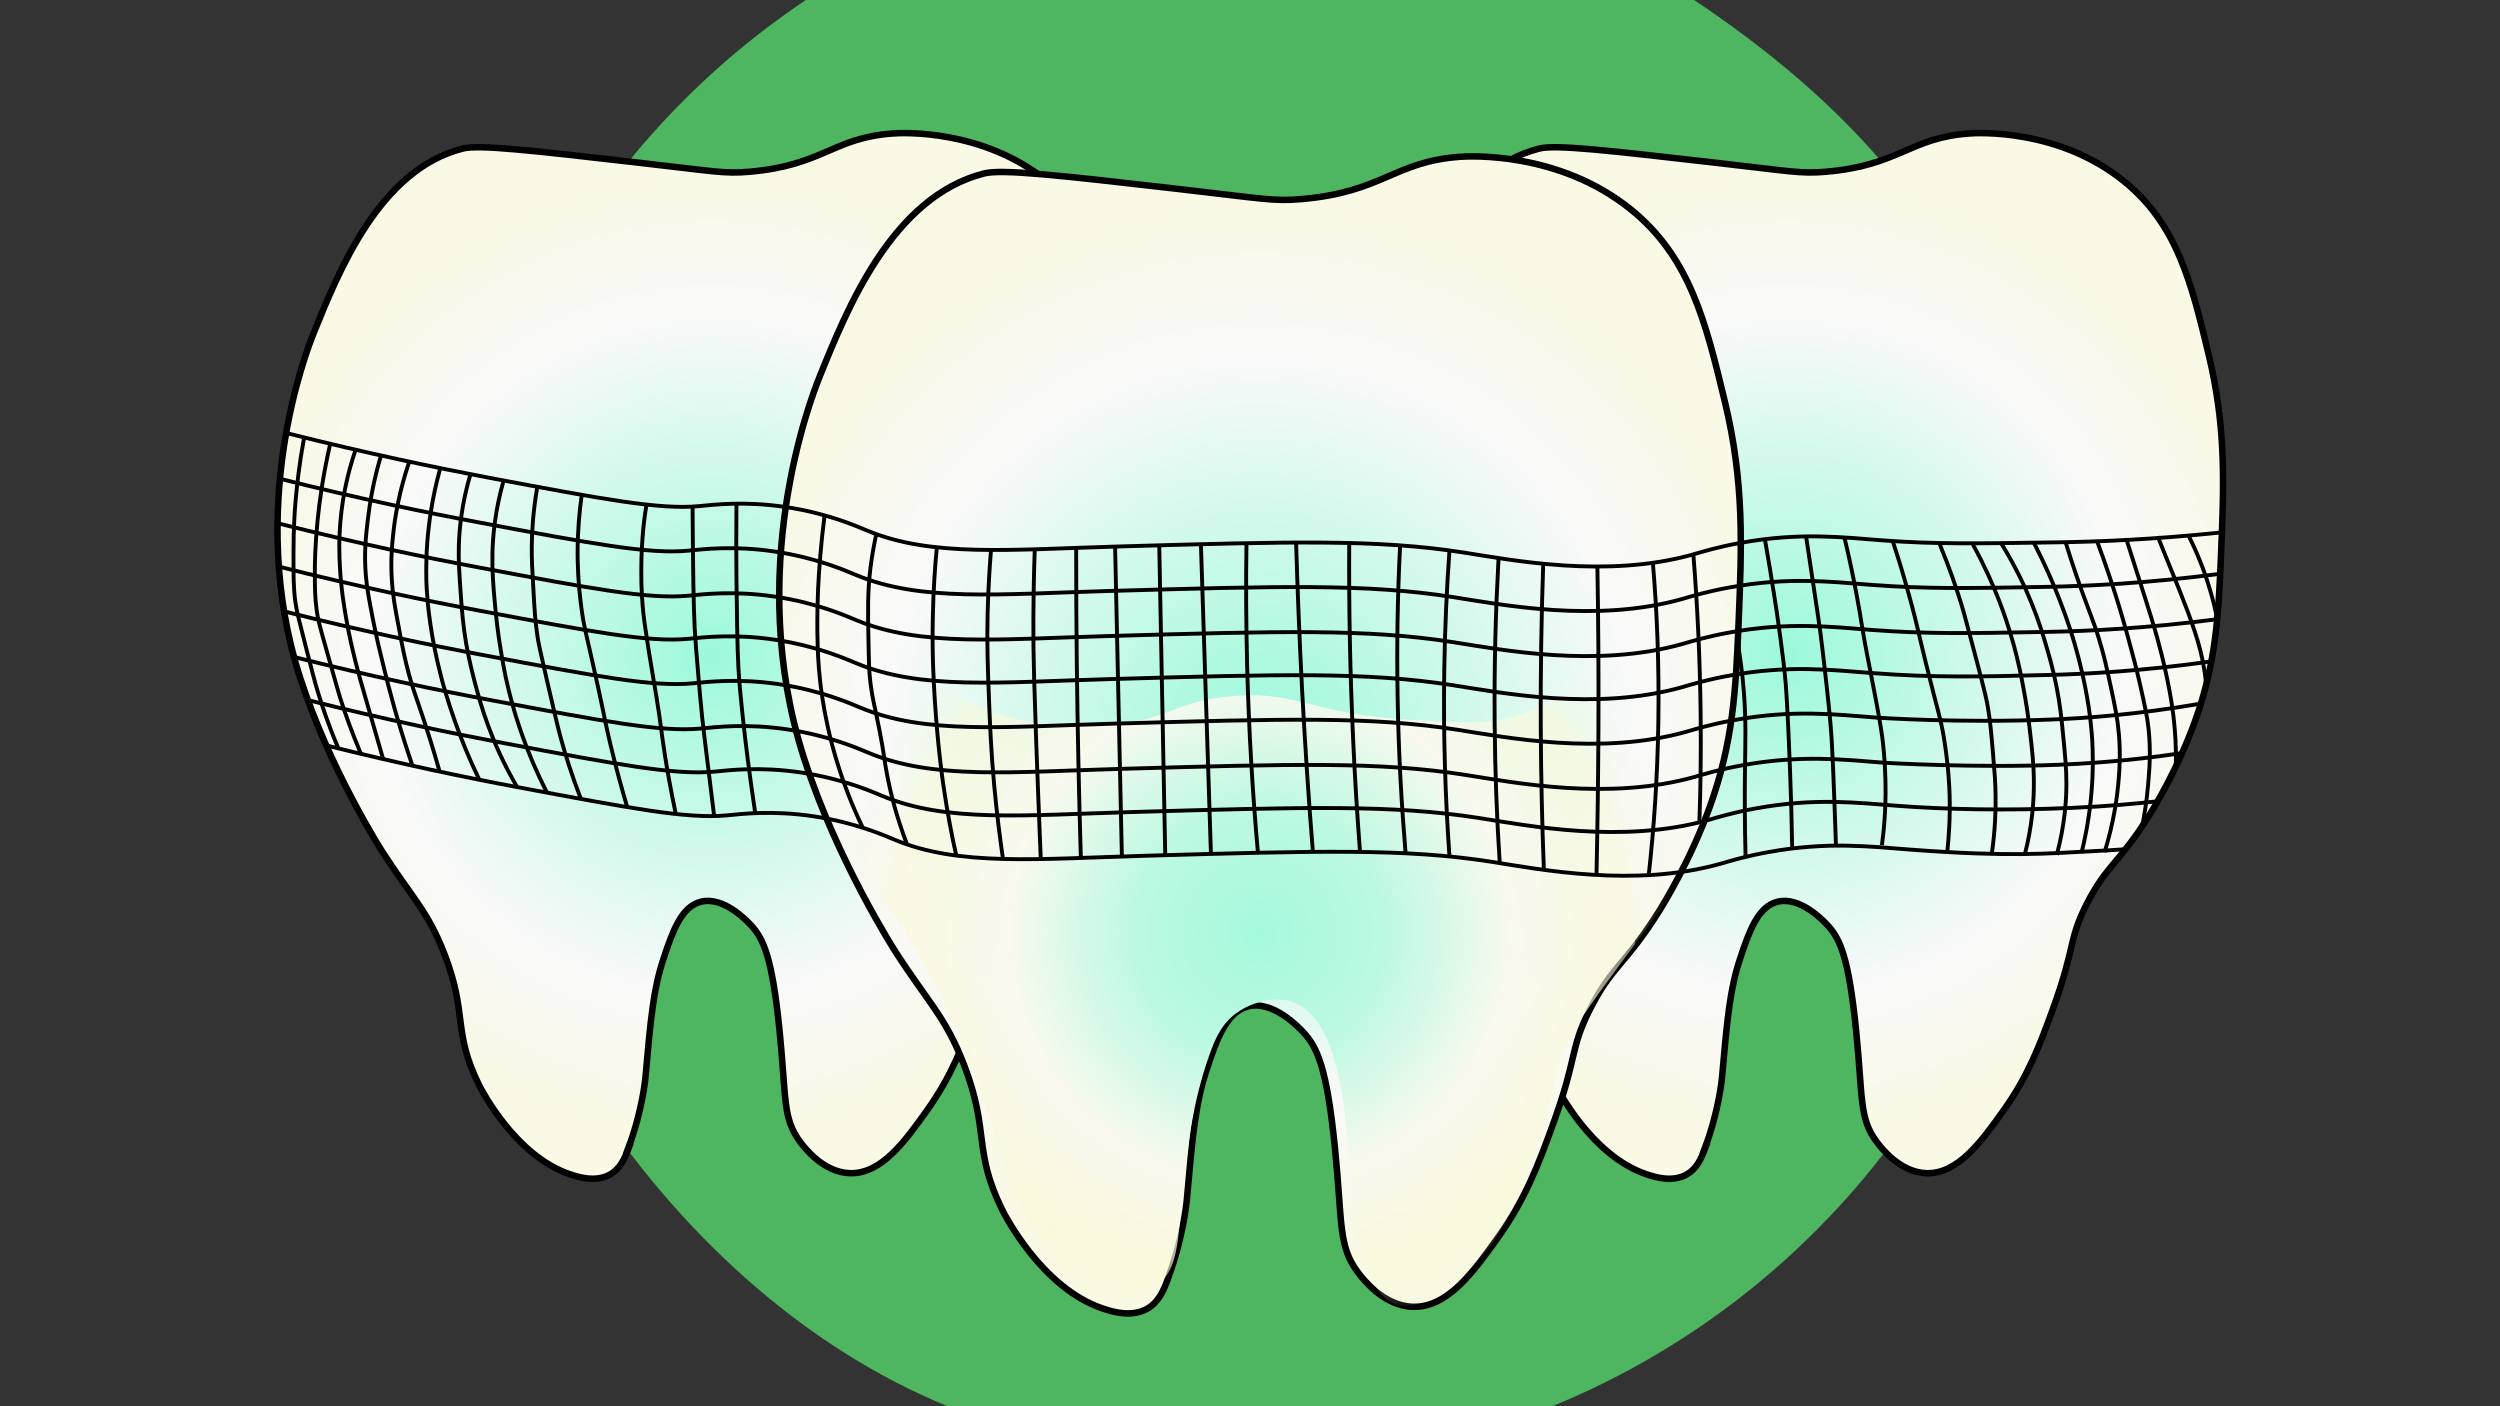 <?xml version="1.0" encoding="UTF-8"?>
<svg xmlns="http://www.w3.org/2000/svg" version="1.1" xmlns:xlink="http://www.w3.org/1999/xlink" viewBox="0 0 1920 1080">
  <rect x="0" y="0" width="1920" height="1080" fill="#333333" stroke="none"/>
  <defs>
    <style>
      .cls-1 {
        fill: url(#radial-gradient-2);
      }

      .cls-1, .cls-2, .cls-3 {
        stroke-width: 5px;
      }

      .cls-1, .cls-2, .cls-3, .cls-4 {
        stroke: #000;
        stroke-miterlimit: 10;
      }

      .cls-2 {
        fill: url(#radial-gradient);
      }

      .cls-5 {
        fill: url(#radial-gradient-4);
      }

      .cls-3 {
        fill: url(#radial-gradient-3);
      }

      .cls-6 {
        fill: #4eb561;
      }

      .cls-4 {
        fill: none;
        stroke-width: 3px;
      }
    </style>
    <radialGradient id="radial-gradient" cx="546.6" cy="504" fx="546.6" fy="504" r="369.1" gradientUnits="userSpaceOnUse">
      <stop offset="0" stop-color="#9cf9db"/>
      <stop offset=".5" stop-color="#def9f0"/>
      <stop offset=".7" stop-color="#f9f9f9"/>
      <stop offset=".8" stop-color="#f9f9f3"/>
      <stop offset="1" stop-color="#f9f9e5"/>
    </radialGradient>
    <radialGradient id="radial-gradient-2" cx="1373.4" cy="504" fx="1373.4" fy="504" r="369.1" xlink:href="#radial-gradient"/>
    <radialGradient id="radial-gradient-3" cx="967.8" cy="564.2" fx="967.8" fy="564.2" r="408.5" xlink:href="#radial-gradient"/>
    <radialGradient id="radial-gradient-4" cx="967.5" cy="716.3" fx="967.5" fy="716.3" r="320.1" gradientUnits="userSpaceOnUse">
      <stop offset="0" stop-color="#9cf9db"/>
      <stop offset="0" stop-color="#a4f9dc"/>
      <stop offset=".3" stop-color="#bdf9e2"/>
      <stop offset=".5" stop-color="#e4f9ea"/>
      <stop offset=".6" stop-color="#f9f9ef"/>
      <stop offset=".6" stop-color="#f9f9ed" stop-opacity="1"/>
      <stop offset=".7" stop-color="#f9f9ea" stop-opacity=".9"/>
      <stop offset=".7" stop-color="#f9f9e5" stop-opacity=".8"/>
      <stop offset=".8" stop-color="#f9f9dd" stop-opacity=".7"/>
      <stop offset=".9" stop-color="#f9f9d4" stop-opacity=".5"/>
      <stop offset=".9" stop-color="#f9f9c8" stop-opacity=".2"/>
      <stop offset="1" stop-color="#f9f9bd" stop-opacity="0"/>
    </radialGradient>
  </defs>
  <!-- Generator: Adobe Illustrator 28.7.1, SVG Export Plug-In . SVG Version: 1.2.0 Build 142)  -->
  <g>
    <g id="_x31_">
      <path class="cls-6" d="M1301.1,0h-682.2c-164.8,110.2-273.3,297.9-273.3,511s158,477.4,382.2,569h464.3c224.2-91.6,382.2-311.8,382.2-569S1465.9,110.2,1301.1,0Z"/>
      <g>
        <path class="cls-2" d="M482.4,882.1c11.1-29.2,13.3-54.6,13.3-54.6,4-45.1,6.1-68.1,14-91.6,6.8-20.4,13.5-39.7,28.7-43.4,17.2-4.2,34.9,14.3,38.5,18.2,9.4,10.3,16,24.1,21.7,79.8,5.4,53,2.2,68.3,16.1,86.7,3.2,4.2,17.4,23,37.8,23.8,24.4.9,42.6-24.6,59.5-48.3,19-26.6,28-50.8,37.8-77.7,17.7-48.6,11.6-52.2,25.9-80.5,15.4-30.5,25-31.2,48.3-68.6,3.1-4.9,21.6-35,35-72.1,16.2-45,18-81.3,19.9-127,2.3-54.4,4.1-98.1-9.4-154.3-13.3-55.1-24.1-100.1-65.1-133.3-50.1-40.6-112.5-37.2-118.6-36.7-46.1,3.2-53.6,24.5-110.2,29.4-19.8,1.7-26.3-.3-88.1-7.3-79.8-9.1-119.7-13.7-132.2-10.5-63.8,16.2-95.1,93.9-114.4,141.7-5.9,14.6-52.3,134.6-10.5,264.4,22.9,71.1,63.3,134,63.3,134,22.7,35.3,34.8,45.3,47.6,78.4,18.1,46.9,6.1,59.1,26.6,100.7,1.5,2.9,27.6,54.5,70,68.6,6.5,2.2,19.8,6.3,30.8,0,7.5-4.3,10.9-11.8,14-19.9Z"/>
        <path class="cls-1" d="M1309.2,882.1c11.1-29.2,13.3-54.6,13.3-54.6,4-45.1,6.1-68.1,14-91.6,6.8-20.4,13.5-39.7,28.7-43.4,17.2-4.2,34.9,14.3,38.5,18.2,9.4,10.3,16,24.1,21.7,79.8,5.4,53,2.2,68.3,16.1,86.7,3.2,4.2,17.4,23,37.8,23.8,24.4.9,42.6-24.6,59.5-48.3,19-26.6,28-50.8,37.8-77.7,17.7-48.6,11.6-52.2,25.9-80.5,15.4-30.5,25-31.2,48.3-68.6,3.1-4.9,21.6-35,35-72.1,16.2-45,18-81.3,19.9-127,2.3-54.4,4.1-98.1-9.4-154.3-13.3-55.1-24.1-100.1-65.1-133.3-50.1-40.6-112.5-37.2-118.6-36.7-46.1,3.2-53.6,24.5-110.2,29.4-19.8,1.7-26.3-.3-88.1-7.3-79.8-9.1-119.7-13.7-132.2-10.5-63.8,16.2-95.1,93.9-114.4,141.7-5.9,14.6-52.3,134.6-10.5,264.4,22.9,71.1,63.3,134,63.3,134,22.7,35.3,34.8,45.3,47.6,78.4,18.1,46.9,6.1,59.1,26.6,100.7,1.5,2.9,27.6,54.5,70,68.6,6.5,2.2,19.8,6.3,30.8,0,7.5-4.3,10.9-11.8,14-19.9Z"/>
        <path class="cls-3" d="M896.7,982.7c12.2-32.3,14.7-60.4,14.7-60.4,4.4-49.9,6.8-75.4,15.5-101.4,7.5-22.6,15-43.9,31.7-48,19.1-4.7,38.6,15.8,42.6,20.1,10.4,11.4,17.8,26.7,24,88.3,5.9,58.6,2.4,75.6,17.8,96,3.5,4.6,19.2,25.5,41.8,26.3,27,1,47.1-27.2,65.8-53.4,21-29.5,31-56.2,41.8-85.9,19.6-53.8,12.9-57.8,28.6-89,17-33.8,27.6-34.5,53.4-75.9,3.4-5.5,23.9-38.7,38.7-79.7,18-49.8,20-90,22.1-140.5,2.5-60.2,4.5-108.6-10.5-170.7-14.7-61-26.7-110.7-72-147.5-55.4-44.9-124.5-41.1-131.2-40.6-51,3.6-59.3,27.1-121.9,32.5-22,1.9-29.1-.3-97.5-8.1-88.3-10.1-132.5-15.1-146.3-11.6-70.6,17.9-105.3,103.9-126.6,156.8-6.5,16.2-57.9,149-11.6,292.6,25.3,78.7,70.1,148.3,70.1,148.3,25.1,39,38.5,50.1,52.6,86.7,20,51.9,6.7,65.4,29.4,111.5,1.6,3.3,30.5,60.3,77.4,75.9,7.2,2.4,21.9,7,34.1,0,8.3-4.8,12.1-13,15.5-22.1Z"/>
        <path class="cls-5" d="M637.8,430c24-6.3,40,76.7,112.3,111.5,37.1,17.8,75.1,16.3,96,15.5,51.7-2.1,53.2-18.8,101.4-22.5,51.1-3.9,58,14.2,139.4,18.6,36.4,2,54.7,3,75.9-3.1,33.9-9.7,56.8-29.1,96.8-63.5,24.9-21.5,44-40.8,56.5-54.2.9,12.2,2,30.4,1.9,52.6,0,30.8-.5,81.3-16.3,142.5-4.1,16-10.8,38.6-21.7,65-8,10.7-18.9,25.2-31.7,42.6-32.2,43.6-39.3,54.4-45.7,68.1-9.5,20.3-6.5,23-17,58.1-13.6,45.1-26.1,84.8-58.8,115.4-8.7,8.1-34.9,32.5-55.7,24.8-9.3-3.5-14.8-12.3-20.1-24.8-15.2-35.4-13.6-63.7-15.5-91.4-2-29.2-7.1-102.3-41.8-115.4-14.4-5.4-32.3,0-43.4,7.7-11.9,8.3-17.1,20.1-21.7,33.3-12.4,35.2-16.2,67-19.4,98.3-4.9,48.7-5,63.7-18.6,76.6-2.8,2.7-15.1,13.7-31.7,13.9-34.9.5-60.3-46.6-73.5-71.2-16.8-31.2-12.5-37.6-36.4-99.9-9.3-24.2-18-46.9-32.5-75.1-22.2-43.1-29.8-44.3-49.9-83.2-20.6-39.8-30-72.3-35.6-92.1-18-63.3-13.9-93.2-11.6-105.3,3.8-20.4,7.5-40,18.6-43Z"/>
      </g>
      <g>
        <path class="cls-4" d="M221.2,332.9c61.2,15.4,113.8,26.3,154.8,34.1,87,16.4,130.6,24.6,161,21.7,11.2-1.1,34.9-4,66.4.7,32.3,4.8,55.1,15,62.1,17.9,49.6,20.8,109.9,14.8,193.5,12.4,132.5-3.8,198.8-5.7,264.8,4.6,37.6,5.9,110.2,20.2,176.5,1.5,6.9-2,18.8-5.7,36.6-8.9,45.1-8.2,77.8-4.3,108.9-1.9,40.1,3,71.6,2.5,134.7,1.5,28.7-.4,72-2,125.6-7.6"/>
        <path class="cls-4" d="M213.8,367.4c60.8,15.3,113.1,26.2,153.9,33.8,87,16.4,130.5,24.6,161,21.7,11.2-1.1,34.9-4,66.4.7,32.3,4.8,55.1,15,62.1,17.9,49.6,20.8,109.9,14.8,193.5,12.4,132.5-3.8,198.8-5.7,264.8,4.6,37.6,5.9,110.2,20.2,176.5,1.5,6.9-2,18.8-5.7,36.6-8.9,45.1-8.2,77.8-4.3,108.9-1.9,41.6,3.1,72.7,2.7,134.7,1.5,31.5-.6,77-2.7,132.6-10"/>
        <path class="cls-4" d="M213.8,402c60.8,15.3,113.1,26.2,153.9,33.8,87,16.4,130.5,24.6,161,21.7,11.2-1.1,34.9-4,66.4.7,32.3,4.8,55.1,15,62.1,17.9,49.6,20.8,109.9,14.8,193.5,12.4,132.5-3.8,198.8-5.7,264.8,4.6,37.6,5.9,110.2,20.2,176.5,1.5,6.9-2,18.8-5.7,36.6-8.9,45.1-8.2,77.8-4.3,108.9-1.9,41.6,3.1,72.7,2.7,134.7,1.5,31.5-.6,77-2.7,132.6-10"/>
        <path class="cls-4" d="M213.8,435.1c60.8,15.3,113.1,26.2,153.9,33.8,87,16.4,130.5,24.6,161,21.7,11.2-1.1,34.9-4,66.4.7,32.3,4.8,55.1,15,62.1,17.9,49.6,20.8,109.9,14.8,193.5,12.4,132.5-3.8,198.8-5.7,264.8,4.6,37.6,5.9,110.2,20.2,176.5,1.5,6.9-2,18.8-5.7,36.6-8.9,45.1-8.2,77.8-4.3,108.9-1.9,48.3,3.7,83.6,2.8,134.7,1.5,30-.7,73.2-3,125.8-10.4"/>
        <path class="cls-4" d="M217.2,469.3c60.8,15.3,113.1,26.2,153.9,33.8,87,16.4,130.5,24.6,161,21.7,11.2-1.1,34.9-4,66.4.7,32.3,4.8,55.1,15,62.1,17.9,49.6,20.8,109.9,14.8,193.5,12.4,132.5-3.8,198.8-5.7,264.8,4.6,37.6,5.9,110.2,20.2,176.5,1.5,6.9-2,18.8-5.7,36.6-8.9,45.1-8.2,77.8-4.3,108.9-1.9,0,0,62.6,4.4,134.7,1.5,26.2-1,65.7-3.8,114.4-12.2"/>
        <path class="cls-4" d="M223.5,504c60.8,15.3,113.1,26.2,153.9,33.8,87,16.4,130.5,24.6,161,21.7,11.2-1.1,34.9-4,66.4.7,32.3,4.8,55.1,15,62.1,17.9,49.6,20.8,109.9,14.8,193.5,12.4,132.5-3.8,198.8-5.7,264.8,4.6,37.6,5.9,110.2,20.2,176.5,1.5,6.9-2,18.8-5.7,36.6-8.9,45.1-8.2,77.8-4.3,108.9-1.9,0,0,70,4.2,134.7,1.5,40.5-1.7,73.2-5.8,93.6-8.9"/>
        <path class="cls-4" d="M236.1,537.6c59.8,15,111.4,25.7,151.8,33.3,87,16.4,130.5,24.6,161,21.7,11.2-1.1,34.9-4,66.4.7,32.3,4.8,55.1,15,62.1,17.9,49.6,20.8,109.9,14.8,193.5,12.4,132.5-3.8,198.8-5.7,264.8,4.6,37.6,5.9,110.2,20.2,176.5,1.5,6.9-2,18.8-5.7,36.6-8.9,45.1-8.2,77.8-4.3,108.9-1.9,34.3,2.6,82.1,3.9,134.7,1.5,27.3-1.2,49.7-3.4,64.5-5"/>
        <path class="cls-4" d="M250.2,572.4c57.8,14.4,107.8,24.8,147.1,32.1,86.9,16.3,130.4,24.6,161,21.7,11.2-1.1,34.9-4,66.4.7,32.3,4.8,55.1,15,62.1,17.9,49.6,20.8,109.9,14.8,193.5,12.4,132.5-3.8,198.8-5.7,264.8,4.6,37.6,5.9,110.2,20.2,176.5,1.5,6.9-2,18.8-5.7,36.6-8.9,45.1-8.2,77.8-4.3,108.9-1.9,76.7,5.8,106,2.9,134.7,1.5,12.8-.6,23.4-1.3,30.4-1.8"/>
        <path class="cls-4" d="M233.6,336c-3.6,19-5.5,35.9-6.7,49.9-.4,4.6-1.5,19.1-1.5,38.2,0,18-.1,27.1,1.5,38.7.9,6.6,3.6,16.9,8.8,37.2,4.1,16,6.1,23.9,8.3,31,3.3,11,8.3,26.1,15.9,43.8"/>
        <path class="cls-4" d="M253.6,340.9c-5.4,23.5-8.2,43.6-9.7,58.8-1.8,18-2.1,31.3-2.1,39.2,0,12,0,19.8,1.5,30.5.9,6.4,1.9,10.4,8.8,34.6,5.6,19.7,8.3,29.5,9.3,32.5,3.4,10.6,8.5,25.2,15.8,42.5"/>
        <path class="cls-4" d="M273.1,345.4c-6.6,19.3-9.6,36.1-11,48.7-2.2,19-1.5,33.7-1,41.8.8,15.8,2.9,27.9,4.6,38.2,2.4,14,5,24.6,7.2,33.5,2.2,9,4.6,17.3,9.3,33.5,2.9,10,9.4,32.4,12,41.7"/>
        <path class="cls-4" d="M292.6,349.9c-5.8,19.4-8.6,36.3-10.1,49-1.5,12.5-3,25.8-1.5,43.4.8,9.5,2.3,17.4,5.4,33.3,2.9,14.7,5.6,25.9,8.5,37.5,1.9,7.6,4.4,17.8,8.1,31,3.4,11.9,7.9,26.8,13.8,44.1"/>
        <path class="cls-4" d="M314.3,354.6c-7.7,22.7-11,42.2-12.4,56.3-.8,7.5-1.9,18.9-1,34.1.7,12,2.3,20.9,5.7,38.7,2.3,12.1,4.1,22,7.7,35.1,3.4,12.3,5.5,16.9,10.8,33,3.2,9.6,7.7,23.5,12.5,40.7"/>
        <path class="cls-4" d="M338.1,359.6c-6.3,22.9-8.9,42.7-10,57.6-1.2,16.4-.7,29.3-.4,34.8.8,14.8,2.6,26,3.9,34.1.8,4.7,3,17.8,7.4,34.5,1,3.9,4.5,16.8,10.5,33.7,4.4,12.4,10.4,27.6,18.7,44.7"/>
        <path class="cls-4" d="M361.3,364.2c-6.7,22.7-8.5,41.5-8.9,54.5-.4,11.9.4,21.9,1.5,38.2.9,12.5,1.7,23.1,4.1,37.2,2.4,13.8,5.2,24.3,7.2,32,1.9,7.1,4.9,18.3,9.8,31.5,4.5,12.3,11.5,28.6,22.2,47"/>
        <path class="cls-4" d="M386.8,369c-6.6,23.1-8.3,42.4-8.6,56-.3,13.3.7,25.4,1.7,36.6,1.2,13.8,2.7,25.7,4.3,35.2,1.4,8.8,3.1,19.6,6.6,33.7,3.5,14.2,7.3,26,10.5,34.8,4.3,12.2,10.4,27,18.8,43.4"/>
        <path class="cls-4" d="M446.1,613.6c-7.2-18.8-12.1-34.7-15.2-46-2.1-7.4-5-19.9-10.8-44.9-5.7-24.6-6.6-29.2-7.4-34.5-1.7-11.4-2.2-20.2-3.1-36.4-.9-15-1.3-22.6-1.2-32.5.1-11.1,1-26.7,4.3-45.5"/>
        <path class="cls-4" d="M481.7,619.8c-3.2-10.6-7.9-27.3-12.9-48.1-3.8-15.8-3.7-17.4-9.7-44.9-8.7-40-10.2-42.7-12.4-58.6-2.9-21-3.1-37.1-3.1-43.4,0-17.7,1.5-33,3.2-44.8"/>
        <path class="cls-4" d="M519,625.1c-4.1-19.4-6.8-35.3-8.5-46.1-3-19.3-2.9-22.9-6.7-45.9-1.9-11.8-3-17-5.7-34.1-3.2-20.3-3.8-25.8-4.1-28.9-.6-6.1-1.6-17.5-1.5-32,0-13.6.9-24.6,1.5-31.5.7-7.5,1.7-14,2.5-19.2"/>
        <path class="cls-4" d="M531.9,389.1c.1,23.9.4,43.9.6,58.9.3,15.6.5,23.7,1,34.1.5,9.3,1.2,17.6,2.6,34.1,1.2,14.1,1.9,22.5,3.1,34.1,1,9.2,1.7,14.8,3.6,30.5,1.3,10.3,3.2,26.1,5.7,46.1"/>
        <path class="cls-4" d="M565.6,386.8c-.2,23.5-.2,43.2,0,58.3,0,4.3.2,17.2.5,34.1.3,16.4.5,24.7,1,33.5.7,12.7,1.7,22,3.1,35.6,1.5,14.6,2.9,25.5,4.1,35.1,1.4,10.8,3.3,24.7,5.7,41"/>
        <g>
          <path class="cls-4" d="M1702.7,474.8c-1.3-6.5-2.9-13.3-5-20.4-4.8-16.7-10.9-31.2-17.1-43.4"/>
          <path class="cls-4" d="M1694.3,525.6c-.2-2.1-.5-5-1-8.5-1.7-11.9-4.3-21.7-7.7-32-3.7-11.3-6.9-19.4-11.5-31.1-4.8-12-10.5-26.1-17-42"/>
          <path class="cls-4" d="M1671,588.6c.2-7.2.2-17-.8-28.6-1.3-15.9-3.6-27.8-5.7-38.1-2.8-13.9-5.7-24.4-8.1-33.3-2.5-9-5.1-17.2-10.2-33.3-3.2-10-10.2-32.1-13.2-41.3"/>
          <path class="cls-4" d="M1644.9,635.9c1.8-8.7,3.7-19.8,4.8-32.7,1-11.7,2.3-25.7.4-43.4-1-9.5-2.8-17.3-6.3-33.1-3.3-14.6-6.4-25.8-9.5-37.3-2.1-7.6-4.9-17.7-9-30.7-3.7-11.8-8.6-26.6-15-43.7"/>
          <path class="cls-4" d="M1616.3,654.5c7.1-22.9,9.8-42.5,10.9-56.7.6-7.5,1.4-19,.1-34.1-1-12-2.9-20.8-6.7-38.5-2.6-12.1-4.7-21.9-8.7-34.9-3.8-12.3-5.9-16.7-11.7-32.7-3.5-9.5-8.3-23.3-13.6-40.4"/>
          <path class="cls-4" d="M1598.6,655.1c5.7-23.1,7.7-42.9,8.4-57.8.7-16.5-.1-29.3-.6-34.8-1.2-14.8-3.3-25.9-4.8-33.9-.9-4.7-3.5-17.7-8.3-34.2-1.1-3.8-4.9-16.7-11.4-33.4-4.7-12.2-11.2-27.3-19.9-44.2"/>
          <path class="cls-4" d="M1579.6,656.6c6.1-22.9,7.4-41.8,7.4-54.7,0-11.9-1-21.8-2.6-38.1-1.2-12.4-2.3-23-5.1-37-2.8-13.8-5.8-24.1-8.1-31.8-2.1-7.1-5.4-18.1-10.7-31.2-4.9-12.2-12.3-28.3-23.5-46.4"/>
          <path class="cls-4" d="M1554.9,656.9c6-23.3,7.2-42.6,7.1-56.2,0-13.3-1.4-25.3-2.7-36.6-1.5-13.7-3.4-25.6-5.2-35.1-1.6-8.7-3.7-19.5-7.5-33.5-3.9-14.1-8-25.8-11.4-34.5-4.7-12.1-11.1-26.7-20-42.8"/>
          <path class="cls-4" d="M1489.6,417.7c7.7,18.6,13,34.3,16.5,45.6,2.3,7.4,5.5,19.8,12.1,44.6,6.4,24.4,7.4,29,8.3,34.2,2,11.4,2.7,20.1,4.1,36.3,1.3,15,1.9,22.6,2,32.5.2,11.1-.3,26.7-3,45.6"/>
          <path class="cls-4" d="M1453.9,416.5c3.5,10.6,8.7,27.1,14.2,47.8,4.2,15.7,4.2,17.3,10.9,44.6,9.8,39.7,11.4,42.4,14,58.2,3.4,21,4.1,37,4.3,43.3.5,17.7-.6,33-1.9,44.9"/>
          <path class="cls-4" d="M1416.4,412.2c4.6,19.3,7.7,35.1,9.7,45.8,3.6,19.2,3.6,22.9,8,45.7,2.3,11.7,3.4,16.9,6.6,33.9,3.8,20.2,4.5,25.7,4.9,28.8.8,6.1,2,17.5,2.4,31.9.4,13.6-.2,24.7-.7,31.5-.5,7.5-1.3,14.1-2,19.2"/>
          <path class="cls-4" d="M1410,648.6c-.8-23.9-1.6-43.9-2.2-58.9-.7-15.5-1.1-23.6-2-34-.8-9.3-1.7-17.5-3.5-34-1.6-14-2.5-22.5-4-34-1.2-9.2-2.1-14.7-4.4-30.3-1.6-10.3-3.9-26-6.9-45.9"/>
          <path class="cls-4" d="M1376.4,651.7c-.4-23.5-1-43.2-1.6-58.3-.2-4.3-.6-17.2-1.4-34-.8-16.4-1.2-24.7-1.9-33.5-1.1-12.7-2.3-22-4.1-35.5-1.9-14.6-3.6-25.5-5.1-35-1.7-10.7-3.9-24.6-6.8-40.9"/>
          <path class="cls-4" d="M1340.6,658.2c-.7-26.8-.7-48.6-.5-63.9.3-24,1-39.5-.8-62.7-1.2-15.9-3.2-29-4.7-37.6"/>
        </g>
        <path class="cls-4" d="M633.3,395.7c-2.9,22.5-4.3,41.7-5,56.6-.8,18.8-.6,32.1-.5,36.1.2,10.3.5,21,2.1,35.1.6,5.1,2.1,17.8,5.7,34.1,1.4,6.5,4.3,18.9,9.3,34.1,4,12.2,9.6,27.2,17.7,44"/>
        <path class="cls-4" d="M696.6,648.5c-8.4-22-12.8-40.2-15.2-52.8-2.5-12.7-2.2-16.1-6.2-36.1-3.5-17.9-5.2-22.9-6.7-35.1-1.1-8.9-1.2-16.6-1.5-32-.5-24.2-.7-38.1,1.5-56.3,1.4-11.1,3.2-20.1,4.5-26"/>
        <path class="cls-4" d="M734.4,657c-3.2-14.2-6.8-32.5-9.9-54-.8-5.4-4.4-31-6.6-65.8-.8-13.2-2.1-34.5-1.5-62.7.4-21.3,1.7-39.7,3.1-54.2"/>
        <path class="cls-4" d="M770.3,659.7c-2.1-14.4-4.6-33.4-6.7-55.8-2.5-27.1-3.3-47.6-4.1-68.1-.9-23.5-1.6-41-1-65,.5-19.7,1.6-36.3,2.6-48.4"/>
        <path class="cls-4" d="M799.3,659.7c-1.5-36.9-2.7-67.7-3.5-90.4-1.6-44.9-1.9-58.4-2.1-72.8-.3-31.6.4-57.4,1-74.7"/>
        <path class="cls-4" d="M826.5,420.7c0,29.9.1,60,.5,90.4.6,50,1.6,99.2,3.1,147.8"/>
        <path class="cls-4" d="M861.6,657.8c-1.7-79.3-3.5-158.7-5.2-238"/>
        <path class="cls-4" d="M890.3,418.8c1.5,79.3,3.1,158.7,4.6,238"/>
        <path class="cls-4" d="M922.3,417.9c2.6,79.3,5.2,158.6,7.7,237.9"/>
        <path class="cls-4" d="M957.3,417.1c-.5,30.3-.3,61.6.5,93.9,1.3,50.3,4.2,98.3,8.3,143.9"/>
        <path class="cls-4" d="M995.4,416.6c1.1,37,2.6,74.7,4.6,113.2,2.3,42.4,5,83.9,8.3,124.3"/>
        <path class="cls-4" d="M1036.2,417c-.3,49,.6,100,3.1,152.9,1.3,28.7,3.1,56.9,5.2,84.4"/>
        <path class="cls-4" d="M1075.3,418.8c-1.9,36.9-2.7,76.3-1.9,117.9.7,41.9,3,81.5,6.1,118.6"/>
        <path class="cls-4" d="M1113.2,422.7c-2.1,29.1-3.5,59.5-4,91.3-.8,51,.8,99.1,4,143.7"/>
        <path class="cls-4" d="M1150.9,428.6c-2.2,40-3.4,82.4-3,127,.3,37.4,1.7,73.2,3.9,107.2"/>
        <path class="cls-4" d="M1185.2,433c-1.4,40.3-2.1,82.1-1.9,125.3.2,37.7,1,74.3,2.4,109.8"/>
        <path class="cls-4" d="M1226.8,435.1c.7,40.7,1,82.2.8,124.4-.2,38.1-.7,75.6-1.5,112.5"/>
        <path class="cls-4" d="M1269.4,432.3c3.2,37.4,4.9,78.7,4.2,123.3-.7,42-3.4,81.1-7.4,116.6"/>
        <path class="cls-4" d="M1300.5,425.8c3.1,38.8,5.1,79.9,5.6,123.1.3,28.5,0,56.1-1,82.7"/>
      </g>
    </g>
  </g>
</svg>